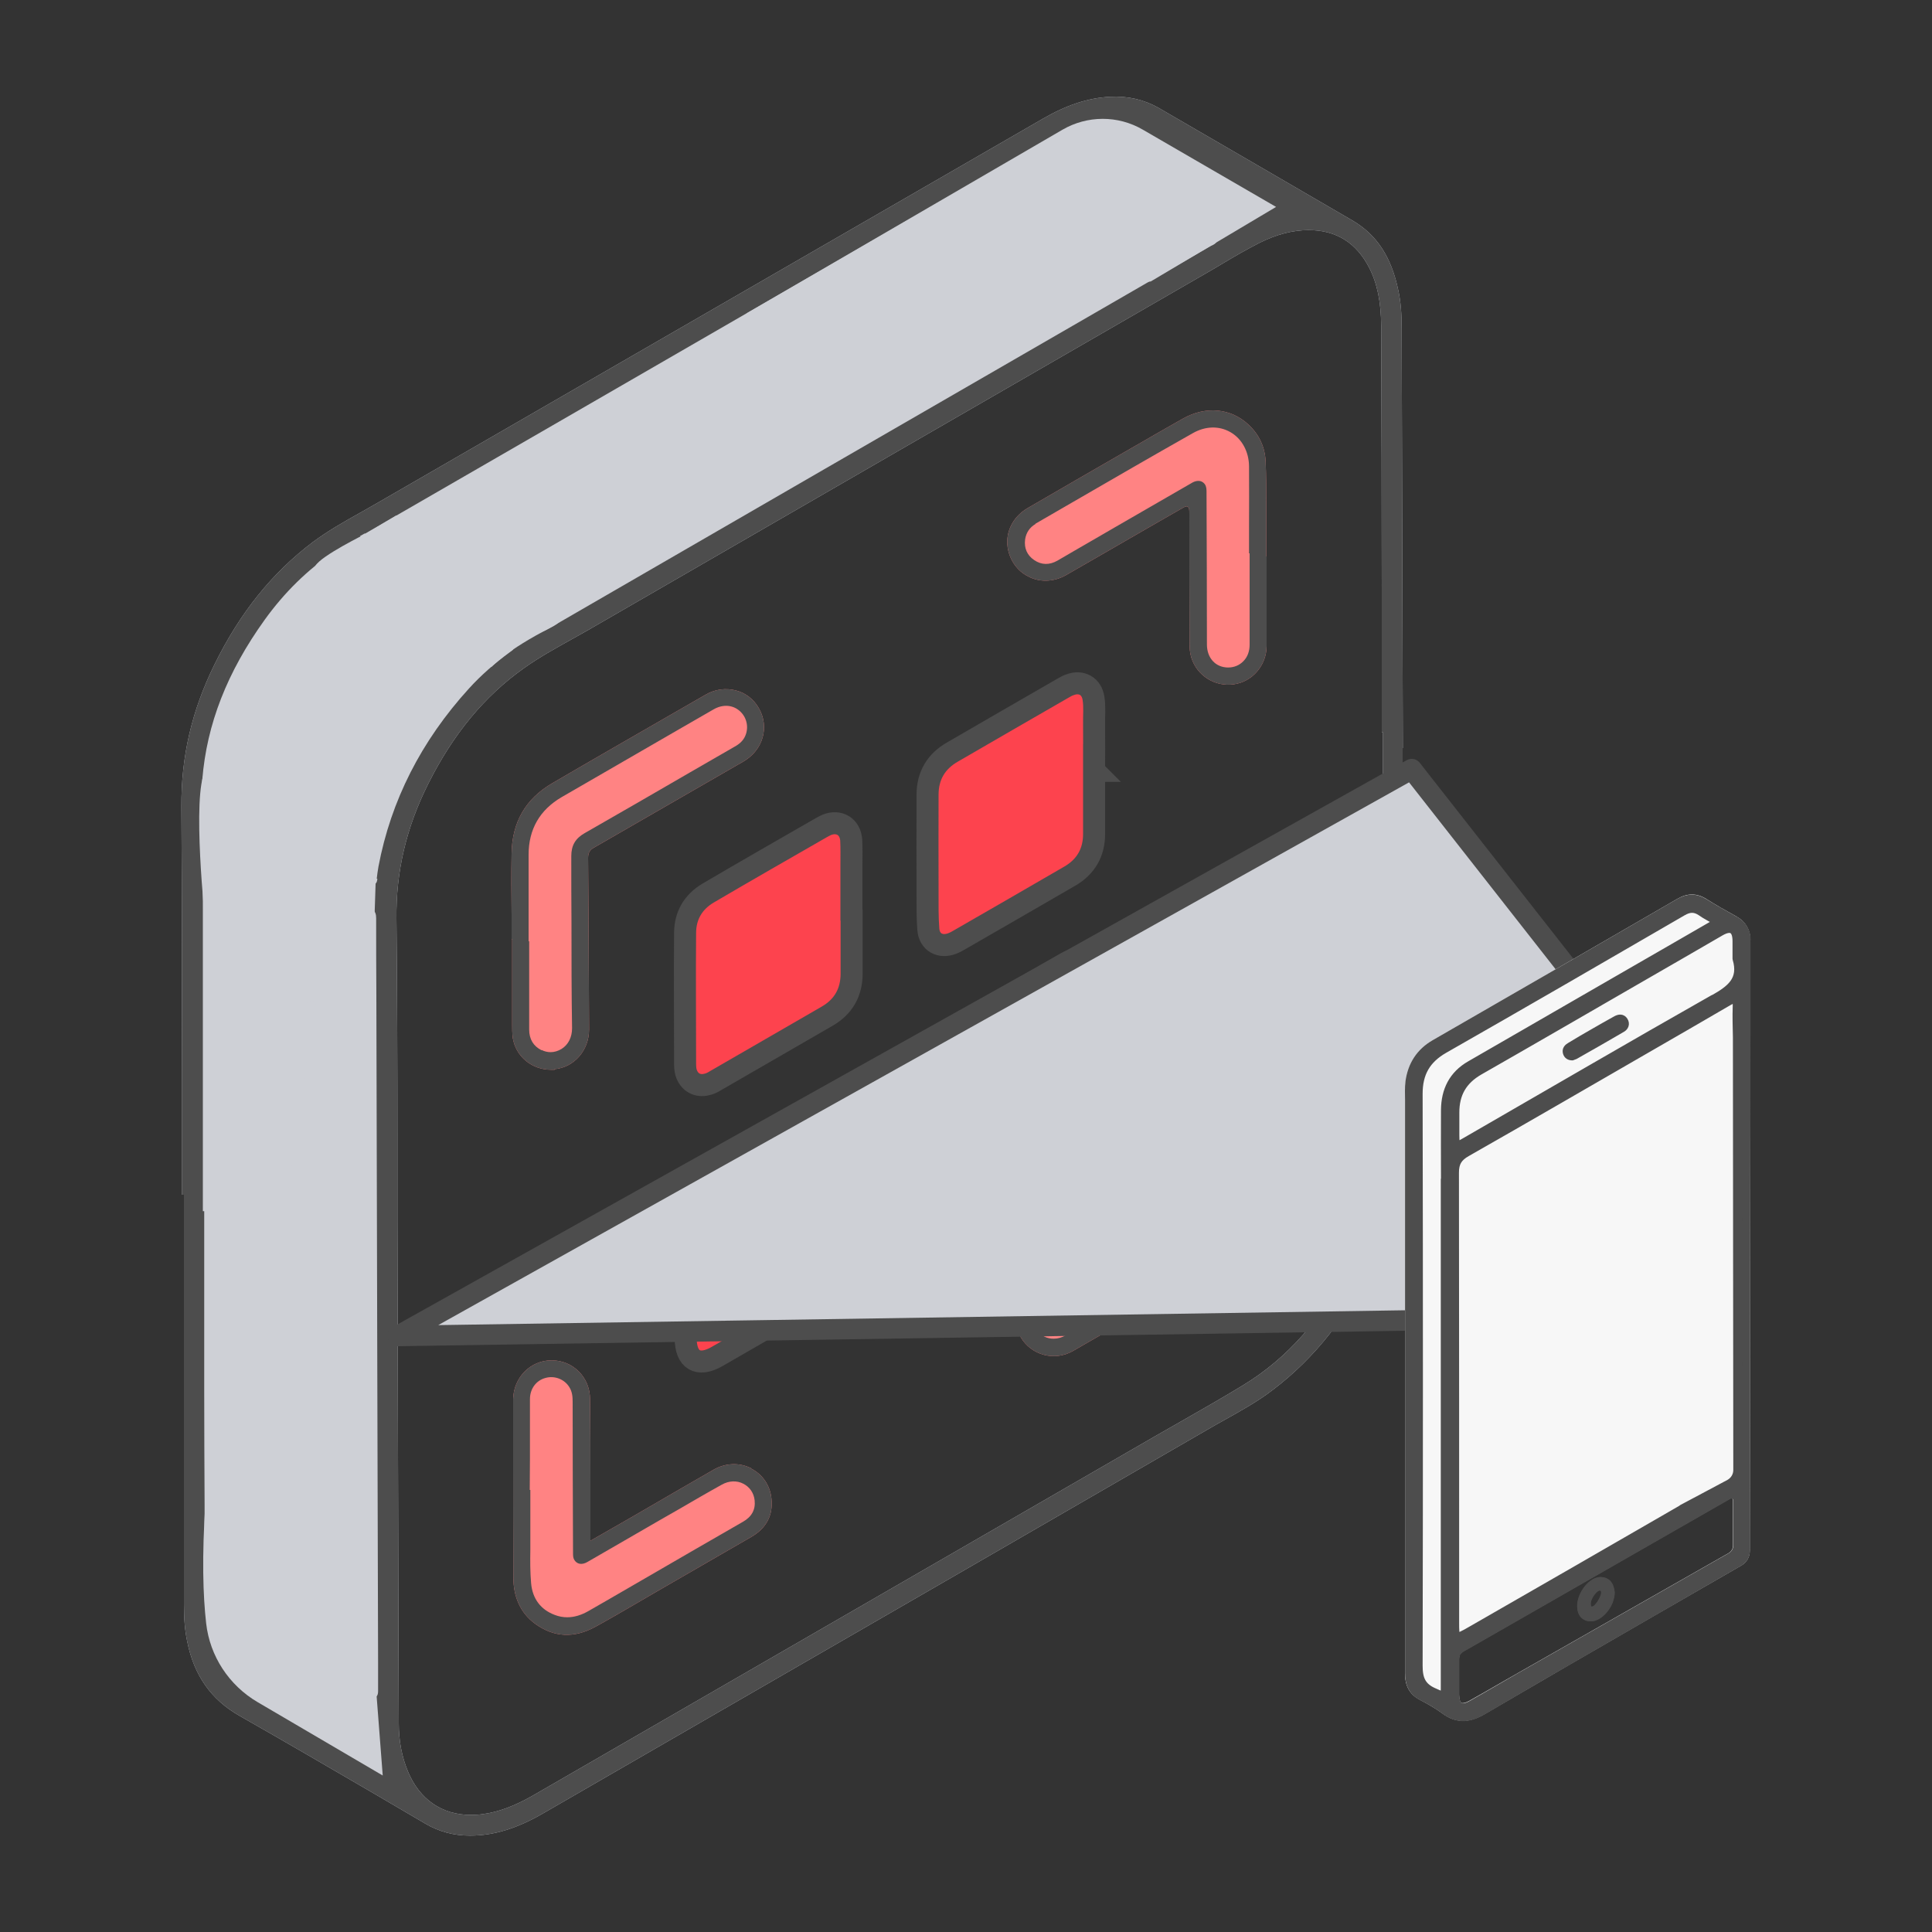 <?xml version="1.0" encoding="UTF-8"?>
<svg id="Layer_2" xmlns="http://www.w3.org/2000/svg" viewBox="0 0 100 100">
  <rect x="0" y="0" width="100" height="100" fill="#333333" stroke="none"/>
  <defs>
    <style>
      .cls-1, .cls-2 {
        stroke-miterlimit: 10;
        stroke-width: 1.14px;
      }

      .cls-1, .cls-2, .cls-3, .cls-4, .cls-5 {
        stroke: #4d4d4d;
      }

      .cls-1, .cls-6 {
        fill: #ff8383;
      }

      .cls-2 {
        fill: #fd434e;
      }

      .cls-7, .cls-4 {
        fill: #ced0d6;
      }

      .cls-3 {
        stroke-width: .41px;
      }

      .cls-3, .cls-8, .cls-5 {
        fill: #4d4d4d;
      }

      .cls-3, .cls-4, .cls-5 {
        stroke-linejoin: round;
      }

      .cls-4 {
        stroke-linecap: round;
        stroke-width: 1.06px;
      }

      .cls-9 {
        fill: none;
      }

      .cls-5 {
        stroke-width: .16px;
      }

      .cls-10 {
        fill: #f7f7f7;
      }
    </style>
  </defs>
  <g id="Layer_1-2" data-name="Layer_1">
    <g>
      <g>
        <g>
          <path class="cls-2" d="M56.63,39.89c0,1.09,0,2.19,0,3.28,0,.96-.43,1.7-1.26,2.18-1.92,1.11-3.83,2.22-5.75,3.32-.1.06-.21.12-.32.16-.63.25-1.2-.06-1.25-.73-.05-.64-.04-1.29-.04-1.94,0-1.68-.01-3.35,0-5.03,0-.97.44-1.72,1.28-2.2,1.91-1.11,3.82-2.21,5.73-3.31.12-.07.24-.14.37-.18.59-.22,1.12.08,1.21.71.07.44.02.89.03,1.34.01.8,0,1.6,0,2.41,0,0,0,0,.01,0Z"/>
          <path class="cls-1" d="M48.03,58.72c0-1.1,0-2.21,0-3.31,0-.95.43-1.68,1.25-2.16,1.93-1.12,3.87-2.23,5.8-3.35.07-.04.14-.08.22-.12.67-.31,1.29.04,1.32.78.03.67.02,1.35.02,2.02,0,1.6,0,3.21.02,4.81,0,1.02-.42,1.78-1.31,2.29-1.9,1.09-3.8,2.2-5.71,3.29-.11.06-.22.13-.34.17-.6.22-1.11-.06-1.23-.69-.07-.41-.03-.84-.03-1.26,0-.83,0-1.66,0-2.49h-.01Z"/>
          <path class="cls-2" d="M44.08,47.08c0,1.1,0,2.21,0,3.31,0,.97-.42,1.72-1.27,2.21-1.93,1.12-3.87,2.23-5.8,3.35-.13.08-.27.15-.42.18-.5.13-.93-.12-1.08-.62-.05-.18-.05-.36-.05-.54,0-2.22-.02-4.45,0-6.67,0-.91.42-1.62,1.2-2.08,1.94-1.14,3.9-2.26,5.85-3.38.09-.05.18-.1.27-.14.65-.27,1.24.09,1.28.8.02.42.01.84.01,1.26,0,.77,0,1.55,0,2.32h.02Z"/>
          <path class="cls-2" d="M35.49,65.97c0-1.14-.02-2.28,0-3.42.02-.87.42-1.57,1.17-2.01,1.98-1.16,3.97-2.3,5.96-3.45.22-.13.45-.21.7-.18.47.05.77.43.78,1,.01.93,0,1.86.01,2.79,0,1.34.01,2.68,0,4.02,0,.96-.42,1.7-1.26,2.18-1.91,1.11-3.82,2.21-5.73,3.31-.99.57-1.63.19-1.63-.95,0-1.09,0-2.19,0-3.28,0,0-.01,0-.02,0Z"/>
          <path class="cls-7" d="M72.61,38.72c-.01-4.83-.03-9.65-.04-14.48l-.02-7.24c0-.79-.05-1.39-.17-1.95-.36-1.75-1.12-2.91-2.4-3.65-3.33-1.94-6.67-3.88-10-5.81-.75-.43-1.6-.63-2.53-.58-1.13.06-2.24.42-3.48,1.14-11.49,6.63-22.97,13.26-34.45,19.89-.29.16-.57.33-.86.49-.83.46-1.69.95-2.47,1.53-2.11,1.59-3.78,3.67-5.09,6.34-1.17,2.37-1.73,4.77-1.71,7.36.03,4.81.03,9.69.02,14.42,0,1.89,0,3.77,0,5.66h.11v21.2c0,.75.05,1.36.17,1.92.35,1.76,1.24,3.01,2.69,3.84,2.36,1.34,4.74,2.73,7.04,4.07.87.51,1.74,1.02,2.61,1.53.7.41,1.47.61,2.28.61h.03c1.22,0,2.42-.37,3.77-1.15l8.45-4.88c8.67-5,17.34-10.01,26-15.02.28-.16.55-.32.83-.47.84-.47,1.71-.95,2.49-1.55,2.2-1.67,3.91-3.85,5.24-6.67,1.06-2.25,1.56-4.51,1.54-6.91-.04-4.84-.05-9.76-.06-14.52v-5.12ZM69.92,65.38c-1.46,2.86-3.29,4.93-5.58,6.32-1.02.62-2.08,1.23-3.1,1.81-.45.26-.9.51-1.35.77l-29.68,17.14c-.88.51-1.76,1.02-2.65,1.53-.93.53-1.76.84-2.58.95-.21.03-.41.04-.61.04-1.49,0-2.66-.8-3.26-2.26-.31-.75-.47-1.57-.47-2.49,0-1.96-.02-3.93-.02-5.89l-.05-20.07c0-1.4,0-2.8,0-4.2,0-3.76-.01-7.65-.05-11.47-.03-2.44.51-4.73,1.64-6.98,1.29-2.58,2.91-4.54,4.95-5.99.78-.56,1.64-1.03,2.46-1.49.32-.18.65-.36.96-.54,10.66-6.16,21.33-12.32,31.99-18.47.25-.14.49-.29.73-.43.63-.38,1.29-.76,1.96-1.1.89-.44,1.72-.65,2.53-.65h0c1.42,0,2.47.66,3.13,1.95.42.82.61,1.77.62,3,.02,4.56.03,9.12.03,13.68,0,1.67,0,3.34,0,5.02v2.34h.06v3.88c0,3.71,0,7.41,0,11.12,0,1.19,0,2.37.01,3.56,0,.79,0,1.58.01,2.38,0,2.19-.55,4.34-1.7,6.58Z"/>
          <path class="cls-8" d="M72.61,38.72c-.01-4.83-.03-9.65-.04-14.48l-.02-7.24c0-.79-.05-1.39-.17-1.95-.36-1.75-1.12-2.91-2.4-3.65-3.33-1.94-6.67-3.88-10-5.81-.75-.43-1.6-.63-2.53-.58-1.13.06-2.24.42-3.48,1.14-11.49,6.63-22.97,13.26-34.45,19.89-.29.16-.57.33-.86.49-.83.46-1.69.95-2.47,1.53-2.11,1.59-3.78,3.67-5.09,6.34-1.17,2.37-1.73,4.77-1.71,7.36.03,4.81.03,9.69.02,14.42,0,1.89,0,3.77,0,5.66h.11v21.2c0,.75.05,1.36.17,1.92.35,1.76,1.24,3.01,2.69,3.84,2.36,1.34,4.74,2.73,7.04,4.07.87.51,1.74,1.02,2.61,1.53.7.41,1.47.61,2.28.61h.03c1.22,0,2.42-.37,3.77-1.15l8.45-4.88c8.67-5,17.34-10.01,26-15.02.28-.16.55-.32.83-.47.84-.47,1.71-.95,2.49-1.55,2.2-1.67,3.91-3.85,5.24-6.67,1.06-2.25,1.56-4.51,1.54-6.91-.04-4.84-.05-9.76-.06-14.52v-5.12ZM18.9,27.62c.7-.41,1.37-.79,2.04-1.18l7.12-4.11c8.62-4.98,17.24-9.96,25.86-14.94.24-.14.44-.14.68,0,1.89,1.1,3.77,2.2,5.66,3.29l2.44,1.42c.06.03.11.07.16.1l.19.12-.05.13c-.06.16-.18.21-.26.25-.02,0-.03.02-.05.02l-5.85,3.38c-9.32,5.38-18.96,10.95-28.43,16.43-.29.17-.55.26-.81.26s-.52-.09-.81-.27c-1.86-1.11-3.76-2.22-5.61-3.28l-2.55-1.49.25-.14ZM19.44,87.86s-.08.03-.11.03c-.09,0-.18-.05-.23-.08-2.75-1.6-5.5-3.2-8.25-4.79-.26-.15-.26-.38-.26-.53v-4.56c-.01-2.03-.02-4.05-.02-6.08,0-2.22,0-4.44,0-6.66v-2.5h-.07v-4.02c0-3.85,0-7.7,0-11.55,0-1.53-.01-3.06-.02-4.59,0-.13,0-.28.13-.36.13-.07.29.01.37.06,2.73,1.6,5.47,3.18,8.2,4.76.26.15.29.35.29.54,0,1.31,0,2.61.01,3.92s0,2.62.01,3.93c.01,5.31.03,10.63.04,15.95.01,4.91.03,9.83.04,14.74v.36c0,.36,0,.72,0,1.08,0,.1,0,.26-.13.33ZM19.53,45.48c0,.08-.02.23-.15.3-.04.02-.07.03-.11.03-.09,0-.18-.05-.23-.08-.72-.42-1.44-.84-2.16-1.26l-1.27-.74c-1.61-.94-3.22-1.88-4.84-2.81-.23-.13-.32-.3-.3-.56.23-2.88,1.29-5.58,3.23-8.28,1.02-1.42,2.23-2.6,3.58-3.51.21-.14.39-.15.59-.03,2.08,1.21,4.16,2.42,6.24,3.63l2.08,1.21s.05.03.08.05l.3.19-.2.15c-.8.59-1.49,1.2-2.09,1.86-2.48,2.72-4.05,5.82-4.69,9.22-.04.23-.07.44-.09.63ZM69.92,65.38c-1.46,2.86-3.29,4.93-5.58,6.32-1.02.62-2.08,1.23-3.1,1.81-.45.26-.9.51-1.35.77l-29.68,17.14c-.88.51-1.76,1.02-2.65,1.53-.93.53-1.76.84-2.58.95-.21.03-.41.04-.61.04-1.49,0-2.66-.8-3.26-2.26-.31-.75-.47-1.57-.47-2.49,0-1.96-.02-3.93-.02-5.89l-.05-20.07c0-1.4,0-2.8,0-4.2,0-3.76-.01-7.65-.05-11.47-.03-2.44.51-4.73,1.64-6.98,1.29-2.58,2.91-4.54,4.95-5.99.78-.56,1.64-1.03,2.46-1.49.32-.18.65-.36.96-.54,10.66-6.16,21.33-12.32,31.99-18.47.25-.14.49-.29.73-.43.63-.38,1.29-.76,1.96-1.1.89-.44,1.72-.65,2.53-.65h0c1.42,0,2.47.66,3.13,1.95.42.82.61,1.77.62,3,.02,4.56.03,9.12.03,13.68,0,1.67,0,3.34,0,5.02v2.34h.06v3.88c0,3.71,0,7.41,0,11.12,0,1.19,0,2.37.01,3.56,0,.79,0,1.58.01,2.38,0,2.19-.55,4.34-1.7,6.58Z"/>
          <g>
            <path class="cls-6" d="M28.7,55.34c1.02-.09,1.79-.98,1.79-2.05-.01-3.13-.03-6.04-.05-8.89,0-.25.08-.4.29-.52,2.4-1.38,4.93-2.84,7.74-4.46,1.02-.59,1.37-1.78.81-2.76-.26-.46-.68-.79-1.18-.92-.53-.14-1.1-.07-1.6.23l-1.6.92c-2.08,1.2-4.23,2.43-6.33,3.66-1.37.8-2.07,2.02-2.09,3.64-.02,1.04-.01,2.1,0,3.13,0,.43,0,.87,0,1.3h.03v1.12c0,1.04,0,2.08,0,3.12v.15c0,.23,0,.48.03.71.16.97.99,1.65,1.98,1.65.06,0,.13,0,.19,0Z"/>
            <path class="cls-6" d="M65.62,57.32v-.08c0-.48,0-.96,0-1.44,0-1.08,0-2.19,0-3.29-.01-1.13-.89-2.02-2-2.02-.53,0-1.03.2-1.4.58-.38.38-.59.91-.59,1.47.01,3.48.03,6.31.05,8.91,0,.24-.08.38-.28.5-2.93,1.68-5.5,3.16-7.83,4.52-.97.57-1.3,1.77-.74,2.74.55.94,1.75,1.26,2.7.72l1.18-.68c2.3-1.31,4.67-2.67,6.98-4.05,1.25-.74,1.92-1.94,1.95-3.47.02-1.03.01-2.09,0-3.11,0-.44,0-.88,0-1.32h-.02Z"/>
            <path class="cls-6" d="M53.33,29.89c.59.26,1.27.21,1.86-.13,1.4-.8,2.79-1.61,4.18-2.41l1.76-1.01c.14-.08.22-.13.29-.13.02,0,.04,0,.06.02.08.05.08.14.08.37,0,2.22,0,4.45.01,6.67,0,.29.02.53.09.76.29.94,1.22,1.53,2.2,1.39.96-.13,1.69-.98,1.7-1.97,0-1.1,0-2.21,0-3.31v-1.34h-.02v-1.99c0-.26,0-.52,0-.78,0-.69,0-1.41-.03-2.12-.03-.76-.33-1.42-.91-1.95-.9-.83-2.18-.95-3.34-.31-.51.28-1.01.58-1.51.86-.21.12-.42.24-.62.36l-.63.36c-1.77,1.02-3.54,2.04-5.31,3.07-.81.47-1.21,1.34-1,2.21.15.62.56,1.13,1.13,1.37Z"/>
            <path class="cls-6" d="M38.88,76c-.6-.31-1.33-.28-1.94.07-1.15.66-2.29,1.32-3.44,1.99-.54.31-1.08.63-1.63.94l-1.31.75v-3.16c0-1.39,0-2.78-.02-4.17,0-1.13-.88-2.01-1.99-2.01h0c-1.09,0-1.96.88-1.99,2,0,.18,0,.36,0,.53v.23s0,2.11,0,2.11c0,2.11,0,4.23.01,6.34,0,1.06.38,1.87,1.12,2.42.97.71,2.02.77,3.13.16.71-.39,1.43-.81,2.12-1.21.32-.19.64-.37.96-.56l4.97-2.87c.8-.46,1.15-1.13,1.06-1.99-.07-.69-.46-1.26-1.06-1.56Z"/>
          </g>
          <path class="cls-8" d="M28.7,55.34c1.02-.09,1.79-.98,1.79-2.05-.01-3.13-.03-6.04-.05-8.89,0-.25.08-.4.29-.52,2.4-1.38,4.93-2.84,7.74-4.46,1.02-.59,1.37-1.78.81-2.76-.26-.46-.68-.79-1.18-.92-.53-.14-1.1-.07-1.6.23l-1.6.92c-2.08,1.2-4.23,2.43-6.33,3.66-1.37.8-2.07,2.02-2.09,3.64-.02,1.04-.01,2.1,0,3.13,0,.43,0,.87,0,1.3h.03v1.12c0,1.04,0,2.08,0,3.12v.15c0,.23,0,.48.03.71.16.97.99,1.65,1.98,1.65.06,0,.13,0,.19,0ZM28.03,54.36c-.42-.21-.64-.57-.64-1.07v-4.57h-.03v-1.4c0-1.03,0-2.05,0-3.08,0-1.32.58-2.32,1.71-2.98,2.01-1.16,4.01-2.32,6.02-3.48l1.84-1.06c.5-.29,1.04-.24,1.41.13.35.35.43.89.19,1.33-.14.25-.36.39-.58.51l-2.22,1.28c-1.82,1.06-3.65,2.11-5.48,3.16-.47.27-.68.63-.68,1.18,0,1.17,0,2.35.01,3.52,0,1.77,0,3.59.03,5.39,0,.46-.19.85-.54,1.07-.18.11-.38.17-.57.17-.16,0-.32-.04-.46-.11Z"/>
          <path class="cls-8" d="M65.62,57.32v-.08c0-.48,0-.96,0-1.44,0-1.08,0-2.19,0-3.29-.01-1.13-.89-2.02-2-2.02-.53,0-1.03.2-1.4.58-.38.38-.59.91-.59,1.47.01,3.48.03,6.31.05,8.91,0,.24-.08.38-.28.5-2.93,1.68-5.5,3.16-7.83,4.52-.97.57-1.3,1.77-.74,2.74.55.94,1.75,1.26,2.7.72l1.18-.68c2.3-1.31,4.67-2.67,6.98-4.05,1.25-.74,1.92-1.94,1.95-3.47.02-1.03.01-2.09,0-3.11,0-.44,0-.88,0-1.32h-.02ZM64.75,61.63c0,1.3-.57,2.29-1.69,2.93-2,1.16-4,2.31-6,3.46l-1.91,1.1c-.2.12-.42.17-.62.17-.32,0-.62-.13-.84-.4-.34-.4-.33-1,.01-1.41.11-.13.25-.22.39-.3.75-.43,1.49-.86,2.23-1.29,1.81-1.04,3.67-2.12,5.52-3.17.49-.28.72-.67.71-1.24-.02-2.48-.02-5-.03-7.43v-1.49c0-.35.11-.66.33-.88.2-.2.47-.31.77-.31h0c.65,0,1.11.49,1.11,1.19,0,.86,0,1.71,0,2.57v2s.02.08.02.08v1.32c0,1.03,0,2.06,0,3.08Z"/>
          <path class="cls-8" d="M53.33,29.89c.59.26,1.27.21,1.86-.13,1.4-.8,2.79-1.61,4.18-2.41l1.76-1.01c.14-.08.22-.13.29-.13.02,0,.04,0,.06.02.08.05.08.14.08.37,0,2.22,0,4.45.01,6.67,0,.29.02.53.09.76.29.94,1.22,1.53,2.2,1.39.96-.13,1.69-.98,1.7-1.97,0-1.1,0-2.21,0-3.31v-1.34h-.02v-1.99c0-.26,0-.52,0-.78,0-.69,0-1.41-.03-2.12-.03-.76-.33-1.42-.91-1.95-.9-.83-2.18-.95-3.34-.31-.51.28-1.01.58-1.51.86-.21.12-.42.24-.62.36l-.63.36c-1.77,1.02-3.54,2.04-5.31,3.07-.81.47-1.21,1.34-1,2.21.15.62.56,1.13,1.13,1.37ZM53.59,27.11c.66-.38,1.31-.76,1.97-1.14,2.02-1.17,4.11-2.38,6.18-3.55.65-.37,1.36-.39,1.95-.05.59.34.95,1,.96,1.76.01,1.06,0,2.14,0,3.18,0,.45,0,.89,0,1.33h.03v1.41c0,1.11,0,2.21,0,3.32,0,.34-.11.64-.32.85-.2.21-.48.33-.79.33h0c-.65,0-1.1-.49-1.1-1.19,0-2.61-.01-5.23-.02-7.84v-.02c0-.16,0-.31-.09-.44-.21-.27-.52-.16-.68-.06-1.32.76-2.64,1.52-3.95,2.28l-1,.58c-.67.39-1.34.77-2,1.16-.41.23-.82.23-1.2-.03-.37-.25-.53-.62-.47-1.07.05-.34.23-.62.54-.8Z"/>
          <path class="cls-8" d="M38.88,76c-.6-.31-1.33-.28-1.94.07-1.15.66-2.29,1.32-3.44,1.99-.54.31-1.08.63-1.63.94l-1.31.75v-3.16c0-1.39,0-2.78-.02-4.17,0-1.13-.88-2.01-1.99-2.01h0c-1.09,0-1.96.88-1.99,2,0,.18,0,.36,0,.53v.23s0,2.11,0,2.11c0,2.11,0,4.23.01,6.34,0,1.06.38,1.87,1.12,2.42.97.71,2.02.77,3.13.16.71-.39,1.43-.81,2.12-1.21.32-.19.64-.37.96-.56l4.97-2.87c.8-.46,1.15-1.13,1.06-1.99-.07-.69-.46-1.26-1.06-1.56ZM38.45,78.77c-1.65.95-3.3,1.9-4.95,2.86-.67.39-1.35.78-2.02,1.17l-1.01.58c-.38.22-.75.33-1.11.33-.22,0-.43-.04-.64-.12-.73-.27-1.16-.84-1.23-1.64-.05-.57-.05-1.15-.04-1.71,0-.29,0-.58,0-.87,0-.53,0-1.07,0-1.6,0-.22,0-.43,0-.65h-.03v-.08s.01-1.54.01-1.54c0-1.03,0-2.05,0-3.08,0-.54.32-.97.81-1.1.47-.13.98.07,1.23.48.15.24.17.5.17.75,0,2.59.01,5.19.02,7.78v.05c0,.13,0,.24.06.35.14.24.4.28.68.12,1.26-.73,2.53-1.46,3.79-2.19l.91-.52c.74-.43,1.51-.88,2.27-1.3.36-.2.77-.22,1.11-.04.33.17.54.48.58.86.05.48-.15.85-.61,1.11Z"/>
          <polygon class="cls-4" points="20.59 69.15 73.07 39.81 87.16 57.78 73.36 68.34 20.59 69.15"/>
          <g>
            <path class="cls-8" d="M83.56,52.6c-.4.23-.8.46-1.2.68-.4.23-.79.47-1.19.7-.3.18-.31.41-.26.56.06.21.23.33.46.33.03,0,.09-.01.11-.02.04-.01.1-.03.14-.06l.32-.18c.71-.4,1.42-.81,2.12-1.22.13-.08.22-.19.25-.31.02-.08.03-.22-.07-.37-.12-.19-.36-.31-.68-.13Z"/>
            <path class="cls-8" d="M82.35,83.92c.59,0,1.23-.79,1.23-1.5h0c-.04-.33-.15-.75-.69-.79-.21-.02-.47.1-.7.31-.33.32-.55.78-.55,1.19,0,.49.28.79.71.79ZM82.58,83.04c-.11.12-.16.12-.18.12-.05,0-.06-.01-.07-.13-.01-.14.1-.39.26-.56.09-.1.16-.14.2-.14h0c.06,0,.07.02.08.09,0,.17-.15.45-.3.62Z"/>
            <path class="cls-10" d="M89.92,47.46c-.6-.33-1.13-.63-1.6-.93-.5-.31-.98-.31-1.51,0-4.21,2.44-8.42,4.87-12.64,7.3-.81.47-1.29,1.18-1.42,2.12-.03.26-.03.52-.03.77v6.16c0,7.9,0,15.8,0,23.7,0,.69.24,1.12.77,1.4.36.19.78.42,1.16.7.35.26.7.39,1.07.39s.73-.12,1.14-.36c2.84-1.66,5.68-3.31,8.53-4.95l4.74-2.73c.27-.15.44-.44.44-.76l.03-26.7v-.71c0-1.41,0-2.82,0-4.23,0-.49-.26-.94-.69-1.17ZM75.52,85.87c0-.2.05-.3.22-.4l13.81-7.91s.04-.01.05-.01c.02,0,.04,0,.05.01.02.01.05.04.05.09v2.34c0,.17-.09.32-.23.4l-10.98,6.25-.63.36c-.61.35-1.21.7-1.82,1.04-.18.1-.33.13-.4.1-.07-.04-.11-.2-.12-.42,0-.26,0-.52,0-.78,0-.36,0-.72,0-1.07Z"/>
          </g>
          <g>
            <path class="cls-3" d="M81.38,54.68c-.14,0-.24-.06-.28-.19-.05-.16.05-.26.17-.33.39-.24.79-.47,1.19-.7.4-.23.8-.46,1.2-.68.15-.08.3-.1.4.06.1.16.03.31-.11.39-.81.47-1.62.94-2.44,1.4-.04.02-.1.03-.14.05Z"/>
            <path class="cls-5" d="M83.49,82.42c0,.68-.62,1.42-1.15,1.42-.39,0-.63-.27-.63-.71,0-.67.62-1.46,1.16-1.42.45.03.58.36.62.71ZM82.97,82.41c0-.07-.03-.17-.17-.17-.21,0-.57.51-.54.79,0,.1,0,.21.16.2.19,0,.56-.54.55-.82Z"/>
            <path class="cls-3" d="M90.41,48.63c0-.41-.22-.79-.59-.99-.54-.3-1.08-.6-1.61-.93-.44-.27-.85-.26-1.3,0-4.21,2.44-8.42,4.87-12.64,7.3-.77.44-1.2,1.11-1.32,1.98-.04.32-.02.65-.02.98,0,9.87,0,19.75,0,29.62,0,.55.16.96.66,1.22.41.21.82.44,1.19.72.67.5,1.28.43,1.98.02,4.03-2.37,8.09-4.69,12.14-7.04l1.13-.65c.21-.12.34-.34.34-.58l.03-26.7c0-1.65,0-3.29,0-4.94ZM74.78,61.05c0,8.73,0,17.45,0,26.18,0,.64.02.6-.55.35-.63-.27-.8-.68-.8-1.35.02-9.87.02-19.75,0-29.62,0-1.05.4-1.77,1.33-2.3,4.12-2.35,8.23-4.73,12.33-7.11.34-.2.62-.22.95,0,.25.18.53.31.87.52-1.55.9-3.02,1.74-4.49,2.59-2.77,1.6-5.55,3.2-8.32,4.8-.91.52-1.3,1.33-1.31,2.34-.01,1.2,0,2.4,0,3.6ZM89.92,79.99c0,.24-.13.46-.34.58l-10.98,6.25c-.82.47-1.63.95-2.45,1.41-.53.29-.81.12-.82-.49,0-.62,0-1.23,0-1.85,0-.27.09-.44.33-.58l13.81-7.91c.2-.12.45.03.45.26v2.34ZM87.07,78.09c-3.65,2.11-7.3,4.21-10.96,6.31-.79.45-.79.44-.79-.45,0-7.75,0-15.5-.01-23.25,0-.52.17-.79.61-1.04,3.11-1.77,6.21-3.57,9.31-5.36,1.41-.81,2.82-1.63,4.23-2.45.32-.19.45-.15.43.25-.02.53,0,1.06.01,1.59l.02,22.4c0,.29-.16.55-.41.69l-2.44,1.3ZM88.69,51.69c-4.29,2.43-8.55,4.92-12.82,7.38-.52.3-.53.3-.54-.31,0-.39,0-.79,0-1.18,0-.96.39-1.65,1.24-2.14,2.87-1.64,5.73-3.3,8.59-4.95,1.31-.75,2.61-1.51,3.91-2.26.53-.3.8-.14.81.46,0,.31,0,.62,0,.93.33,1.11-.31,1.58-1.19,2.08Z"/>
          </g>
        </g>
        <path class="cls-7" d="M38.45,17.19l.21-.98,16.34-9.5c1.28-.74,2.86-.75,4.15,0l6.9,4-6.49,3.86-17.86,1.02h0l-3.25,1.62"/>
        <path class="cls-7" d="M28.45,26.2l-7.96.49-1.58.95s-2.28,1.12-2.58,1.64,3.84,3.4,3.84,3.4l5.28,1.83s.72-.84,3.12-2.06c2.4-1.22-.12-6.26-.12-6.26Z"/>
        <path class="cls-7" d="M18.91,43.48c0,.18.54,1.98.54,1.98l-.18,5.58-3.6.9-5.04-4.14s-.72-6.66,0-7.92c.72-1.26,2.52-1.44,2.52-1.44l5.58,5.22v39.96l.72,3.6.36,4.68-6.48-3.8c-1.48-.87-2.47-2.38-2.66-4.08-.16-1.41-.23-3.44-.03-6.33.31-4.49,2.7-5.04,2.7-5.04l2.88-20.34,2.7-8.82Z"/>
      </g>
      <rect class="cls-9" width="100" height="100"/>
    </g>
  </g>
</svg>